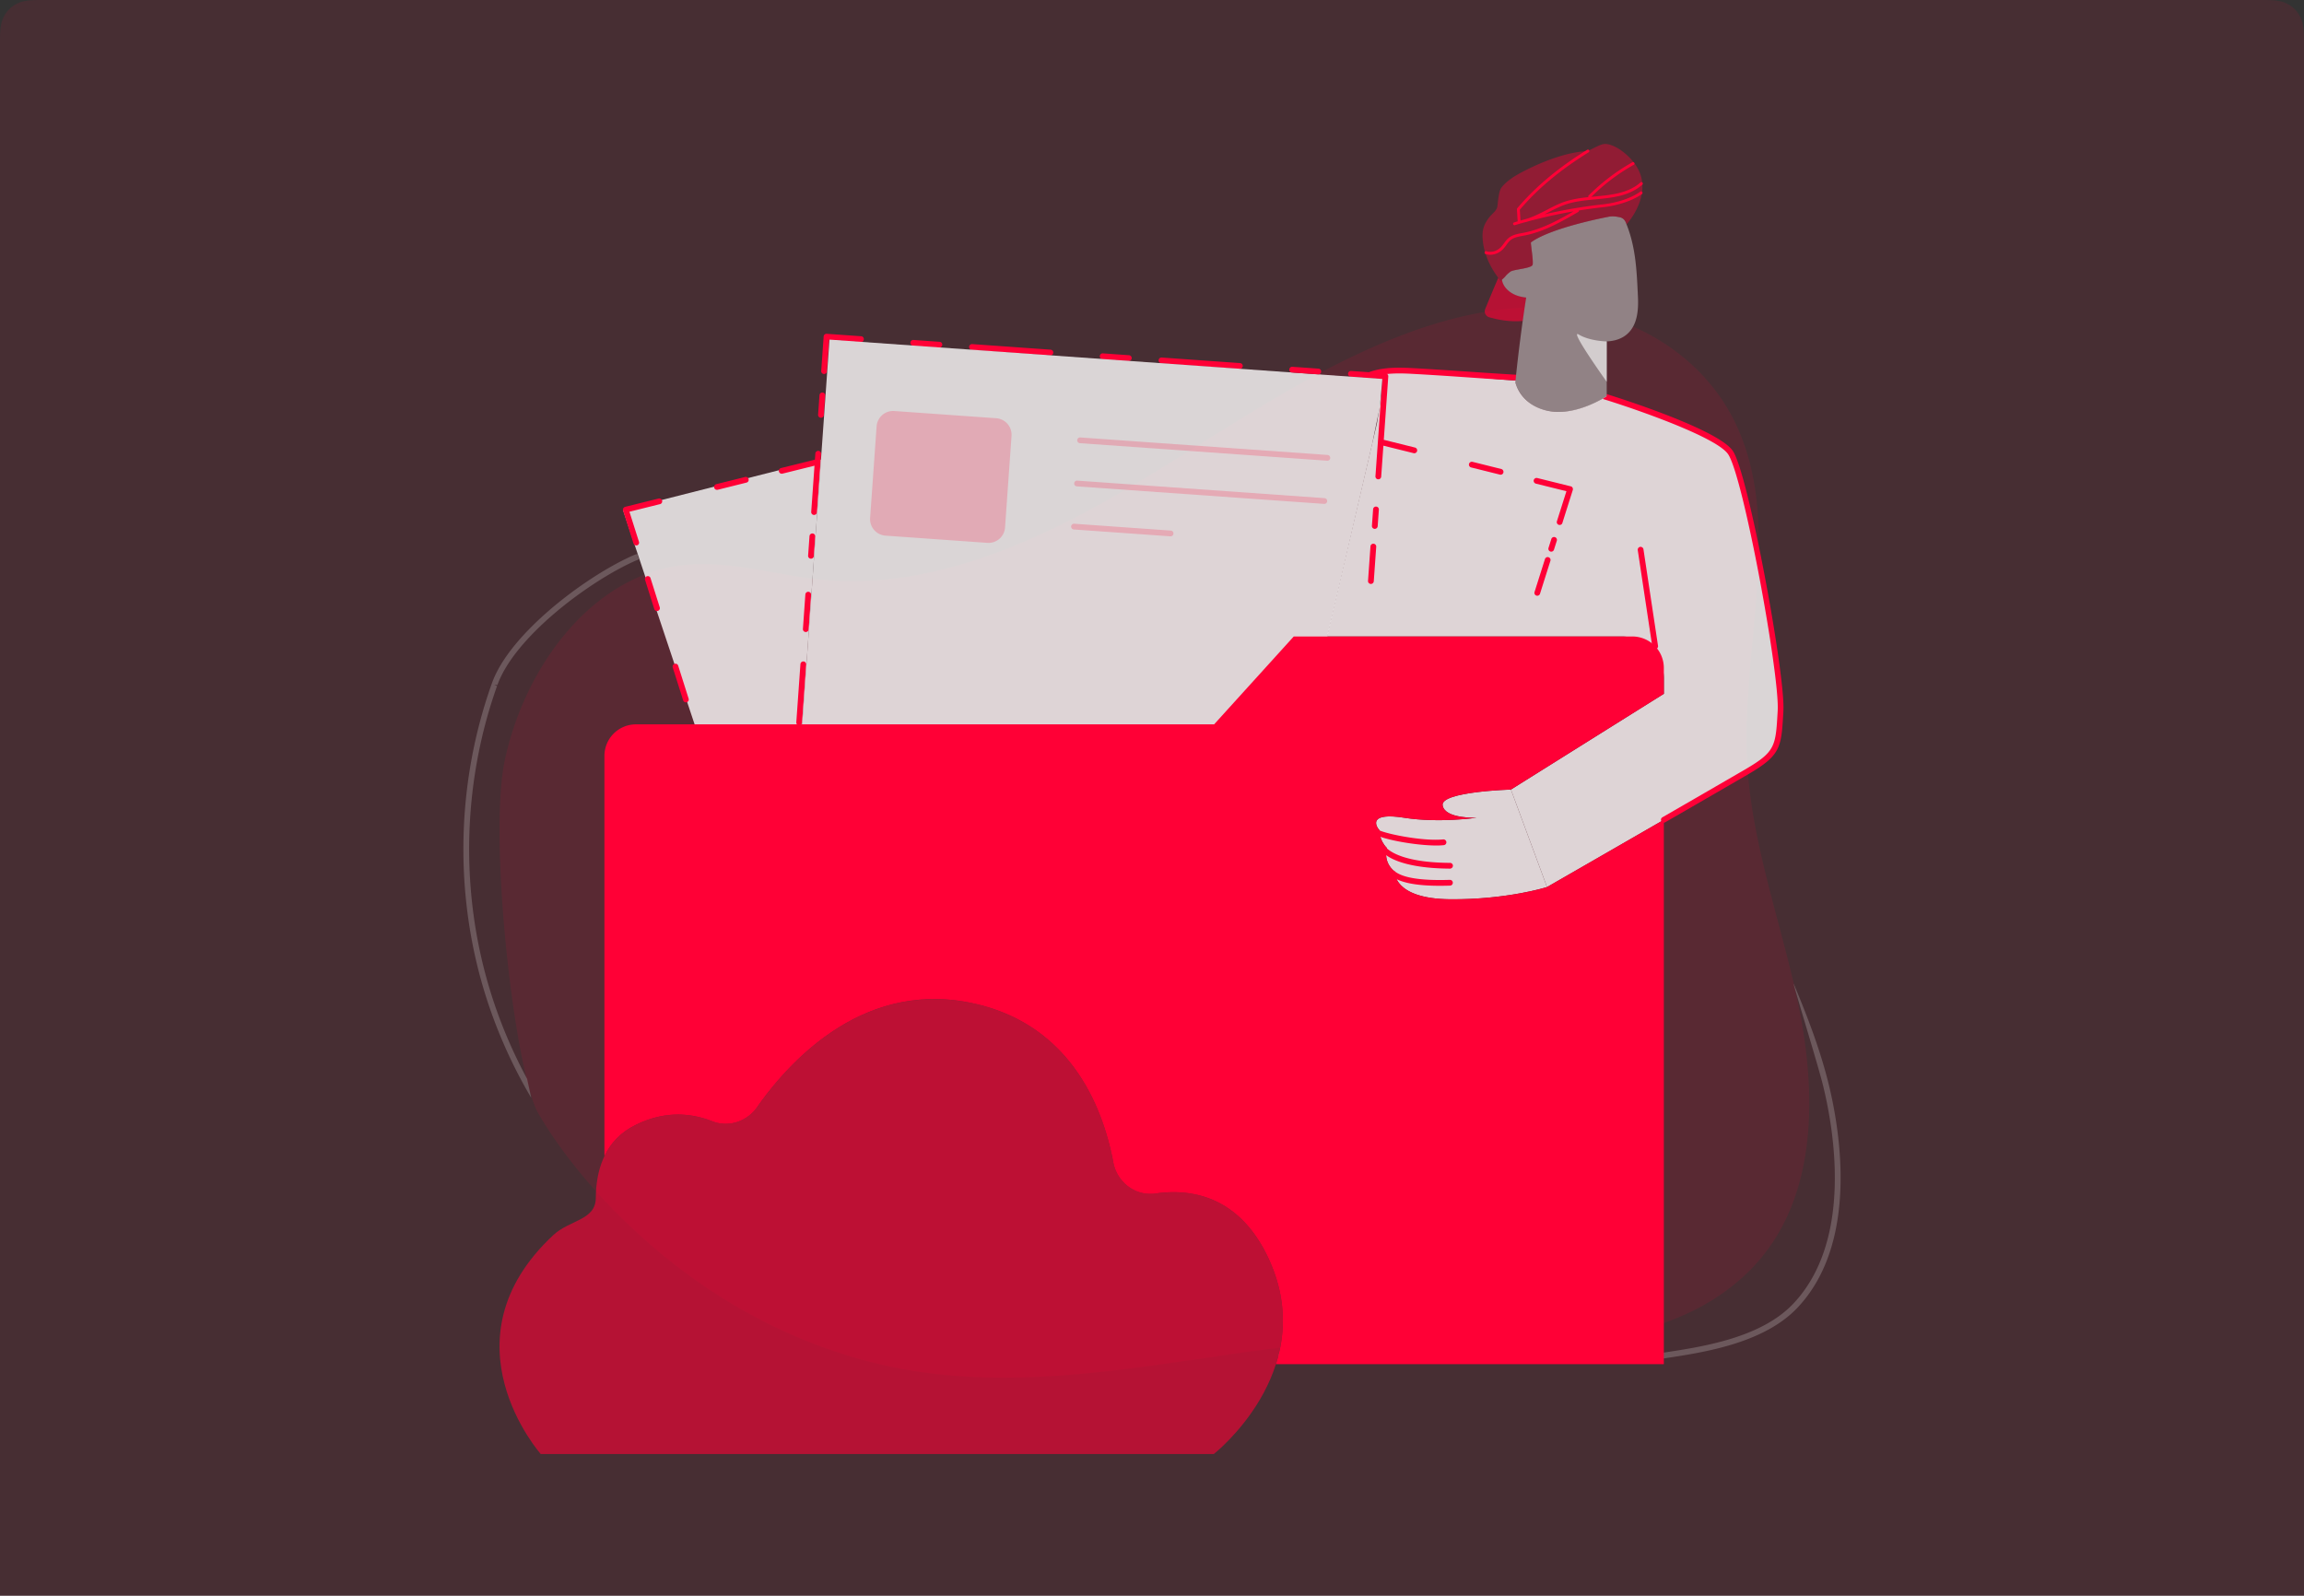 <svg width="589" height="408" xmlns="http://www.w3.org/2000/svg"><rect width="100%" height="100%" fill="#333333" stroke="none"/><g fill="none" fill-rule="nonzero"><path d="M10.256 0h568.488c3.567 0 4.86.371 6.163 1.069a7.27 7.27 0 0 1 3.024 3.024C588.63 5.396 589 6.689 589 10.256V408H0V10.256c0-3.567.371-4.86 1.069-6.163a7.27 7.27 0 0 1 3.024-3.024C5.396.37 6.689 0 10.256 0Z" fill-opacity=".1" fill="#FF0036"/><path d="M409.102 348.374c-5.534 0-11.052-.28-16.496-.545l-2.458-.117a1047.733 1047.733 0 0 0-63.39-1.16l.607-1.486c20.99-.234 42.011.158 62.872 1.175l2.455.117c10.758.544 21.883 1.089 32.639-.53 9.86-1.486 24.765-3.738 33.05-12.45 15.32-16.111 10.478-44.336 7.697-55.71-1.516-6.178-8.384-28.205-7.456-25.979 3.46 8.3 6.75 16.83 8.897 25.626 2.84 11.61 7.754 40.437-8.05 57.081-8.636 9.078-23.837 11.374-33.902 12.889-5.46.81-10.976 1.089-16.465 1.089Zm-273.295-67.678c-5.624-9.541-10.006-19.81-12.928-30.47-6.738-24.59-5.739-51.342 2.812-75.356l.088-.25c4.517-12.61 23.557-26.915 35.565-32.388.45-.206.976-.416 1.565-.63l.442 1.42c-.523.192-.99.38-1.388.564-11.772 5.37-30.416 19.32-34.801 31.55h-.78l.69.25c-8.445 23.734-9.43 50.176-2.765 74.47 2.473 9.013 6 17.744 10.449 25.984l1.05 4.856Z" fill="#FFF" fill-opacity=".2"/><path d="M389.76 78.661a416.96 416.96 0 0 0-2.382 19.131c.381 1.331 2.236 6.2 8.676 7.31 6.777 1.167 13.358-2.928 14.516-3.694l.098-.066.08-.056c0-4.672.003-9.332.002-14.006 2.017-.053 4.026-.696 5.443-2.068.53-.51.959-1.086 1.302-1.711 10.772 4.722 20.262 12.883 25.805 23.99 7.945 15.92 6.779 34.142 5.075 52.668l-.167 1.794c-1.004 10.767-2.097 21.615-1.599 32.152.633 13.377 3.882 26.295 7.294 39.2l.992 3.748c1.655 6.246 3.293 12.499 4.635 18.81 4.386 20.616 5.134 43.969-5.99 61.23-9.815 15.229-27.076 22.661-43.925 24.868-16.849 2.207-33.873.012-50.84.16-15.52.133-31.011 2.228-46.479 4.477l-2.729.398-2.729.399-2.728.398c-22.734 3.304-45.42 6.253-68.072 3.097-26.032-3.618-50.899-15.787-71.235-33.961-10.212-9.123-19.953-19.966-27.134-32.151-5.959-10.11-12.964-70.12-8.609-90.47 5.18-24.146 22.28-46.674 44.647-49.704 7.413-1.004 14.815.127 22.23 1.427l1.647.29 1.649.292c3.572.628 7.148 1.229 10.73 1.58 26.959 2.664 53.416-8.785 77.328-22.735 6.405-3.736 12.73-7.676 19.05-11.623l2.529-1.58c16.434-10.261 32.911-20.407 50.774-27.026 9.612-3.569 19.691-6.068 29.788-6.552Z" fill="#FF0036" fill-opacity=".1"/><path d="M455.19 181.682c-.53 9.3-.532 10.89-8.595 15.628a8647.304 8647.304 0 0 1-21.233 12.288c-14.2 8.196-29.87 17.2-29.87 17.2l-9.228-24.925 26.618-16.672 12.48-7.814v-3.885c0-5.945-4.827-10.771-10.773-10.771h-75.326l12.741-54.489 2.178-13.301c2.525-.302 5.155-.177 7.715-.033 8.931.501 16.618 1.883 25.55 2.369l-.053.536c.248.843 1.6 5.624 7.971 7.154 7.374 1.752 15.384-3.68 15.384-3.68s27.796 8.794 31.651 14.401c3.84 5.62 13.32 56.694 12.79 65.994Z" fill="#FFF" fill-opacity=".8"/><path d="M361.912 94.158c4.473.25 9.138.574 13.802.883 3.994.278 7.997.544 11.871.773l-.154 1.467c-3.86-.228-7.838-.493-11.805-.77-4.65-.323-9.315-.631-13.772-.881-3.57-.202-7.924-.441-11.614 1.005l-1.705-.859c4.254-2.119 9.315-1.838 13.377-1.618Zm81.064 21.117c3.972 5.768 13.463 57.255 12.933 66.453l-.012.309c-.516 9.124-.62 11.02-8.949 15.906a7280.216 7280.216 0 0 1-21.247 12.289.608.608 0 0 1-.353.102.73.73 0 0 1-.634-.367.728.728 0 0 1 .264-1.003 9052.735 9052.735 0 0 0 21.235-12.285c7.637-4.49 7.725-5.842 8.225-14.716l.015-.309c.515-9.094-8.786-59.876-12.686-65.54-1.7-2.472-8.969-5.81-16.42-8.695l-.932-.358a215.99 215.99 0 0 0-1.396-.528l-.926-.343c-4.773-1.76-9.293-3.25-12.109-4.114a.724.724 0 0 1-.258-.143c.388-.229.674-.413.844-.525l.098-.066.08-.056v-.518l.144.045c3.888 1.213 28.362 9.04 32.084 14.462Z" fill="#FF0037"/><path d="M395.476 226.799s-10.197 3.25-24.81 3.118c-14.613-.13-14.127-7.09-14.127-7.09-3.178-2.59-1.957-5.976-1.957-5.976-2.162-2.251-1.869-4.501-1.869-4.501-1.25-1.385-2.662-4.68 6.285-3.267 8.945 1.397 18.511-.014 18.511-.014s-8.166.352-8.712-3.165c-.574-3.516 17.454-4.03 17.454-4.03l9.225 24.925Z" fill="#FFF" fill-opacity=".8"/><path d="M367.208 216.176c-5.635 0-14.964-1.752-16.318-3.251a.745.745 0 0 1 .057-1.046.745.745 0 0 1 1.046.059c.927 1.015 11.508 3.237 16.952 2.677.367-.043.765.25.808.663a.737.737 0 0 1-.661.808 18.28 18.28 0 0 1-1.884.09Zm3.458 5.913c-8.578-.059-14.773-1.603-17.407-4.385a.743.743 0 0 1 .026-1.045.746.746 0 0 1 1.047.03c1.105 1.163 4.915 3.856 16.365 3.928.41 0 .733.341.733.738a.768.768 0 0 1-.764.734Zm-2.619 4.386c-6.24 0-10.316-.855-12.42-2.576a.743.743 0 0 1-.104-1.03.743.743 0 0 1 1.03-.102c2.076 1.692 6.814 2.428 14.082 2.193h.031c.398 0 .722.309.737.707a.743.743 0 0 1-.708.765 88.85 88.85 0 0 1-2.648.043Z" fill="#FF0036"/><path d="M423.124 165.984a.731.731 0 0 1-.722-.634l-3.721-24.692a.745.745 0 0 1 .618-.84c.397-.043.779.22.838.618l3.724 24.693a.744.744 0 0 1-.62.84c-.043.015-.072.015-.117.015Z" fill="#FF0037"/><path d="M383.018 71.043c.188.257.386.511.584.757.138-.112.267-.208.381-.304l-.026.02.025.138c.022.111.048.218.075.323.495 1.783 2.153 3.065 3.914 3.646.71.235 1.438.367 2.182.453-.31 1.992-.605 3.988-.884 5.987-3.434.308-6.677-.398-8.559-.938-.9-.268-1.392-1.24-1.033-2.117.378-.92.886-2.149 1.413-3.412l.227-.543c.247-.591.495-1.182.732-1.744l.299-.704c.226-.532.437-1.024.62-1.447Z" fill="#FF0036" fill-opacity=".6"/><g fill="#FFF"><path d="M418.727 75.822c.167 3.35-.115 7.07-2.534 9.39-1.417 1.372-3.426 2.015-5.443 2.068 0 4.674-.002 9.334-.001 14.006 0 0-7.229 5.102-14.695 3.817-6.44-1.112-8.295-5.98-8.676-7.311a411.785 411.785 0 0 1 2.775-21.716c-.744-.086-1.472-.218-2.182-.453-1.761-.581-3.419-1.863-3.914-3.646a4.795 4.795 0 0 1-.106-.494c1.15-.927.694-.914 2.171-2.04.819-.596 5.405-.796 5.669-1.757.096-.36.04-1.242-.067-2.236-.151-1.466-.404-3.13-.366-3.473 3.675-2.738 12.796-5.186 19.946-6.58.992-.18 1.766-.052 2.752.136.881.181 1.358.74 1.645 1.533.05.085.07.173.105.273 2.397 5.984 2.617 12.044 2.921 18.483Z" fill-opacity=".4"/><path d="m410.751 87.294-.001-.014-.001 10.342a273.157 273.157 0 0 1-3.648-5.273l-.327-.489-.163-.243-.321-.486c-2.23-3.383-4.015-6.407-2.683-5.597 2.592 1.575 6.543 1.743 7.094 1.759l.05.001Z" fill-opacity=".6"/></g><path d="M415.836 57.353c-.035-.102-.055-.189-.105-.275-.287-.807-.778-1.351-1.645-1.533-.984-.188-1.76-.315-2.75-.135-7.153 1.395-16.259 3.84-19.95 6.58-.036.342.216 1.992.37 3.472.106.996.16 1.877.065 2.236-.263.975-4.85 1.176-5.668 1.76-1.477 1.139-1.034 1.126-2.17 2.038-.114.096-.243.192-.38.304a18.443 18.443 0 0 1-.788-1.041c-1.89-2.61-3.285-5.559-3.693-8.747-.35-2.766-.027-4.392 1.666-6.534.629-.792 1.827-1.634 1.987-2.631.187-1.25.313-3.927 1.09-4.935 1.232-1.537 2.945-2.663 4.668-3.612 4.904-2.654 11.732-5.458 17.38-5.681 1.002-.476 3.064-1.683 4.161-1.796 1.89-.208 5.224 1.705 7.549 4.655 5.751 7.276-1.278 15.268-1.787 15.875Z" fill="#FF0036" fill-opacity=".4"/><path d="M388.372 56.946a.362.362 0 0 1-.389-.342l-.195-3.098a.388.388 0 0 1 .085-.258c4.667-5.498 10.524-10.394 17.874-14.942.169-.114.395-.054.508.115a.38.38 0 0 1-.117.51c-7.25 4.48-13.008 9.28-17.608 14.689l.186 2.952c.013.19-.153.362-.344.374Zm18.047-6.341a.406.406 0 0 1-.29-.1.37.37 0 0 1-.003-.515 50.98 50.98 0 0 1 11.174-8.492c.185-.1.396-.04.496.147a.358.358 0 0 1-.147.494 49.502 49.502 0 0 0-11.003 8.363.329.329 0 0 1-.227.103Z" fill="#FF0036"/><path d="M419.883 46.687c.127.154.127.39-.026.517-2.71 2.398-6.16 3.104-9.467 3.504-.863.1-1.743.184-2.607.268-2.491.231-5.056.481-7.44 1.265-1.531.51-3.103 1.315-4.615 2.104-.289.15-.579.3-.87.449 4.944-1.15 9.96-2 14.997-2.549 2.708-.29 6.817-1.315 9.468-3.236a.357.357 0 0 1 .505.087c.114.17.085.392-.084.506-2.765 2.003-7.018 3.051-9.816 3.36-2.104.23-4.204.514-6.298.85a.365.365 0 0 1-.171.385c-4.283 2.468-8.721 5.032-13.702 6.009l-.152.028-.177.033-.152.03c-1.151.22-2.333.424-3.172 1.142-.378.319-.676.736-1.004 1.185a9.651 9.651 0 0 1-.845 1.056c-.874.88-1.933 1.374-3.02 1.442a4.126 4.126 0 0 1-1.457-.174.375.375 0 0 1-.248-.454.368.368 0 0 1 .457-.251c1.292.391 2.651.01 3.72-1.074.276-.283.521-.624.781-.965.324-.449.662-.924 1.126-1.308.993-.844 2.274-1.087 3.515-1.312l.48-.09c4.56-.895 8.695-3.163 12.686-5.46a126.481 126.481 0 0 0-11.417 2.504c-.382.127-.767.235-1.154.323l-.032.001c-.807.225-1.612.459-2.414.7a.18.18 0 0 1-.088.02c-.161.011-.33-.096-.37-.256a.368.368 0 0 1 .25-.459c.8-.24 1.602-.474 2.406-.698a.451.451 0 0 1 .085-.034l.467-.12.043-.011c1.793-.494 3.586-1.425 5.32-2.315 1.543-.805 3.127-1.628 4.717-2.155 2.468-.804 5.079-1.059 7.598-1.292.867-.084 1.73-.167 2.593-.267 3.19-.393 6.51-1.058 9.066-3.313a.357.357 0 0 1 .518.025Z" fill="#FF0036"/><path d="m209.877 117.493-5.676 80.102-.018.261-.003.033.76.053-.111 1.761-22.896-1.442-10.66-31.92-.68-2.037-11.34-33.957 24.61-6.247 1.522-.386 24.474-6.214Z" fill="#FFF" fill-opacity=".8"/><path d="M173.379 170.21a.713.713 0 0 0-.919-.48.733.733 0 0 0-.482.92l2.664 8.412a.74.74 0 0 0 .758.507c.058-.004.115-.023.158-.026a.732.732 0 0 0 .483-.92l-2.662-8.413Zm-7.077-22.395c-.116-.389-.512-.597-.917-.48a.733.733 0 0 0-.482.92l2.357 7.46a.74.74 0 0 0 .76.507.727.727 0 0 0 .64-.945l-2.358-7.462Zm2.964-19.813a.738.738 0 0 0-.892-.541l-8.57 2.125a.842.842 0 0 0-.46.358.72.72 0 0 0-.062.58l2.662 8.412a.737.737 0 0 0 .758.507l.16-.011a.732.732 0 0 0 .482-.92l-2.434-7.676 7.816-1.94a.731.731 0 0 0 .54-.894Zm21.212-6.048-7.364 1.837a.732.732 0 0 0-.54.894.726.726 0 0 0 .76.55l.132-.01 7.366-1.834a.733.733 0 0 0 .541-.893.736.736 0 0 0-.895-.544Zm18.645-6.68.1.001a.73.73 0 0 1 .683.786l-.464 6.542-.052.731-.54 7.64a.737.737 0 0 1-.787.682.729.729 0 0 1-.682-.786l.516-7.273.052-.733.269-3.797-8.196 2.036-.132.01a.726.726 0 0 1-.763-.551.735.735 0 0 1 .543-.895l8.568-2.127a.679.679 0 0 1 .088-.018c.07-.963.112-1.565.112-1.565a.73.73 0 0 1 .786-.682Zm11.029-29.304-8.807-.624a.729.729 0 0 0-.786.682l-.624 8.809c-.03.41.27.756.681.785.411.03.757-.27.786-.681l.572-8.074 8.074.572a.73.73 0 0 0 .787-.683.73.73 0 0 0-.683-.786Zm20.051 1.42-6.68-.473a.729.729 0 0 0-.785.682c-.03.411.27.757.681.786l6.68.473a.738.738 0 0 0 .786-.682.729.729 0 0 0-.682-.785Zm48.424 3.432-6.681-.474a.727.727 0 0 0-.785.682.728.728 0 0 0 .68.786l6.682.473c.41.03.756-.27.786-.682a.729.729 0 0 0-.682-.785Zm28.388 2.011-20.036-1.42a.728.728 0 0 0-.786.682c-.03.411.27.757.682.786l20.036 1.42a.728.728 0 0 0 .785-.682.729.729 0 0 0-.681-.786Zm-48.44-3.432-20.035-1.42a.729.729 0 0 0-.786.682c-.03.41.27.757.682.786l20.05 1.42a.726.726 0 0 0 .771-.682.729.729 0 0 0-.682-.786Zm93.157 25.025-7.974-1.98 1.147-16.19a.73.73 0 0 0-.683-.787l-8.806-.624a.729.729 0 0 0-.786.682.729.729 0 0 0 .682.786l8.074.572-1.14 16.073v.014l-.623 8.792a.729.729 0 0 0 .68.787.74.74 0 0 0 .787-.683l.562-7.921 7.712 1.913a.395.395 0 0 0 .131.025.753.753 0 0 0 .778-.565.757.757 0 0 0-.541-.894Zm-9.923 15.097a.729.729 0 0 0-.786.682l-.3 4.227a.73.73 0 0 0 .683.786.754.754 0 0 0 .79-.697l.298-4.212a.73.73 0 0 0-.685-.786Zm-.673 9.496a.728.728 0 0 0-.786.682l-.624 8.81a.728.728 0 0 0 .682.785.74.74 0 0 0 .789-.682l.624-8.809a.73.73 0 0 0-.685-.786Zm-144.465 12.29a.729.729 0 0 0-.786.682l-.624 8.808c-.03.411.27.757.682.786.41.03.757-.286.785-.682l.625-8.808a.729.729 0 0 0-.682-.786Zm1.056-14.912a.729.729 0 0 0-.785.682l-.353 4.975a.728.728 0 0 0 .682.786.738.738 0 0 0 .786-.682l.352-4.975a.729.729 0 0 0-.682-.786Zm2.554-36.035a.729.729 0 0 0-.786.682l-.353 4.975a.728.728 0 0 0 .682.786c.41.029.757-.27.786-.682l.352-4.975a.729.729 0 0 0-.681-.786Zm-4.872 68.757a.729.729 0 0 0-.786.681l-1.057 14.913a.737.737 0 0 0 1.468.104l1.057-14.913a.729.729 0 0 0-.682-.785Z" fill="#FF0036"/><path d="m330.214 201.939-20.655 3.216-105.379-7.266 7.87-111.059 141.336 10.055-.607 6.96-2.005 9.71-20.56 88.384Z" fill="#FFF" fill-opacity=".8"/><path d="m252.42 138.797-26.055-1.846a4.24 4.24 0 0 1-3.928-4.527l1.659-23.411a4.24 4.24 0 0 1 4.527-3.928l26.04 1.845a4.238 4.238 0 0 1 3.927 4.527l-1.66 23.426a4.232 4.232 0 0 1-4.51 3.914Zm86.856-21.005-63.204-4.479a.73.73 0 0 1-.683-.785.73.73 0 0 1 .787-.682l63.204 4.478a.73.73 0 0 1 .682.786.729.729 0 0 1-.786.682Zm-.782 11.039-63.204-4.478a.73.73 0 0 1-.684-.786.73.73 0 0 1 .788-.682l63.204 4.479a.728.728 0 0 1 .682.785.729.729 0 0 1-.786.682Zm-39.296 8.294-24.688-1.75a.73.73 0 0 1-.683-.785.73.73 0 0 1 .787-.682l24.688 1.75c.411.028.71.374.68.785a.737.737 0 0 1-.784.682Z" fill="#FF0036" fill-opacity=".2"/><path d="M402.013 124.7a.663.663 0 0 0-.46-.357l-8.57-2.127a.755.755 0 0 0-.893.541.755.755 0 0 0 .541.895l7.813 1.94-2.43 7.676a.73.73 0 0 0 .479.919c.057.02.115.023.174.027.338.024.662-.174.747-.522l2.66-8.412a.79.79 0 0 0-.061-.58Zm-4.509 12.634a.728.728 0 0 0-.918.48l-.723 2.28c-.116.39.09.802.48.92.058.018.117.022.175.026a.72.72 0 0 0 .744-.507l.725-2.28a.732.732 0 0 0-.483-.919Zm-1.633 5.135c-.39-.131-.789.091-.918.48l-2.662 8.415a.73.73 0 0 0 .48.918.66.66 0 0 0 .176.028.713.713 0 0 0 .745-.509l2.66-8.414a.73.73 0 0 0-.48-.918Zm-58.805-48.215-6.681-.474a.728.728 0 0 0-.785.682.729.729 0 0 0 .68.786l6.682.473a.737.737 0 0 0 .786-.681.729.729 0 0 0-.682-.786Zm46.728 25.66-7.364-1.836a.756.756 0 0 0-.893.542.756.756 0 0 0 .54.894l7.365 1.834a.386.386 0 0 0 .131.025.727.727 0 0 0 .762-.566.753.753 0 0 0-.541-.893Zm-180.02 72.28a.729.729 0 0 0-.786.682l-1.057 14.913a.737.737 0 0 0 1.468.104l1.057-14.913a.729.729 0 0 0-.682-.786Z" fill="#FF0037"/><g fill="#FF0036"><path d="M417.281 162.73a8.058 8.058 0 0 1 8.066 8.063v6.593l-5.78 3.62-.613.383-6.086 3.812-.032.02-13.278 8.315-.798.5-12.511 7.836s-18.026.53-17.452 4.032c.454 2.865 5.951 3.162 7.971 3.174h.254c.268-.002.438-.008.477-.01.008 0-9.557 1.413-18.502.016-8.615-1.36-7.638 1.63-6.425 3.103l.094.11c.015.018.03.036.047.053 0 0-.293 2.25 1.869 4.502 0 0-1.206 3.384 1.957 5.975l-.002.05v.047c.008.843.539 6.87 14.129 6.994 14.612.132 24.81-3.119 24.81-3.119s10.795-6.203 22.586-12.999l.854-.492.856-.493.43-.248.858-.495 2.577-1.486.857-.495.853-.492v139.187h-99.166c2.377-7.446 2.805-16.325-1.454-26.062-7.52-17.158-20.395-18.85-29.282-17.57-5.136.75-9.874-2.84-10.832-7.945-2.53-13.51-10.623-35.552-36.508-40.82-27.59-5.622-46.336 14.98-54.547 26.678-2.576 3.664-7.284 5.268-11.45 3.62-4.929-1.943-12.139-3.06-20.277 1.295-3.554 1.905-5.862 4.607-7.314 7.624V193.263a8.056 8.056 0 0 1 8.064-8.062h147.797l9.877-10.899.611-.674.305-.336.609-.672 8.963-9.89h86.538Z"/><path d="M138.273 371.798s-25.78-29.018 3.179-56.019c4.193-3.914 10.816-3.754 10.86-9.493.044-6.62 1.971-14.26 9.519-18.304 8.138-4.356 15.348-3.238 20.277-1.296 4.166 1.649 8.874.045 11.45-3.62 8.21-11.697 26.957-32.299 54.547-26.677 25.885 5.268 33.978 27.31 36.508 40.82.958 5.105 5.696 8.695 10.832 7.945 8.887-1.28 21.762.412 29.282 17.57 12.287 28.092-14.435 49.044-14.435 49.044H138.273v.03Z" fill-opacity=".6"/></g></g></svg>